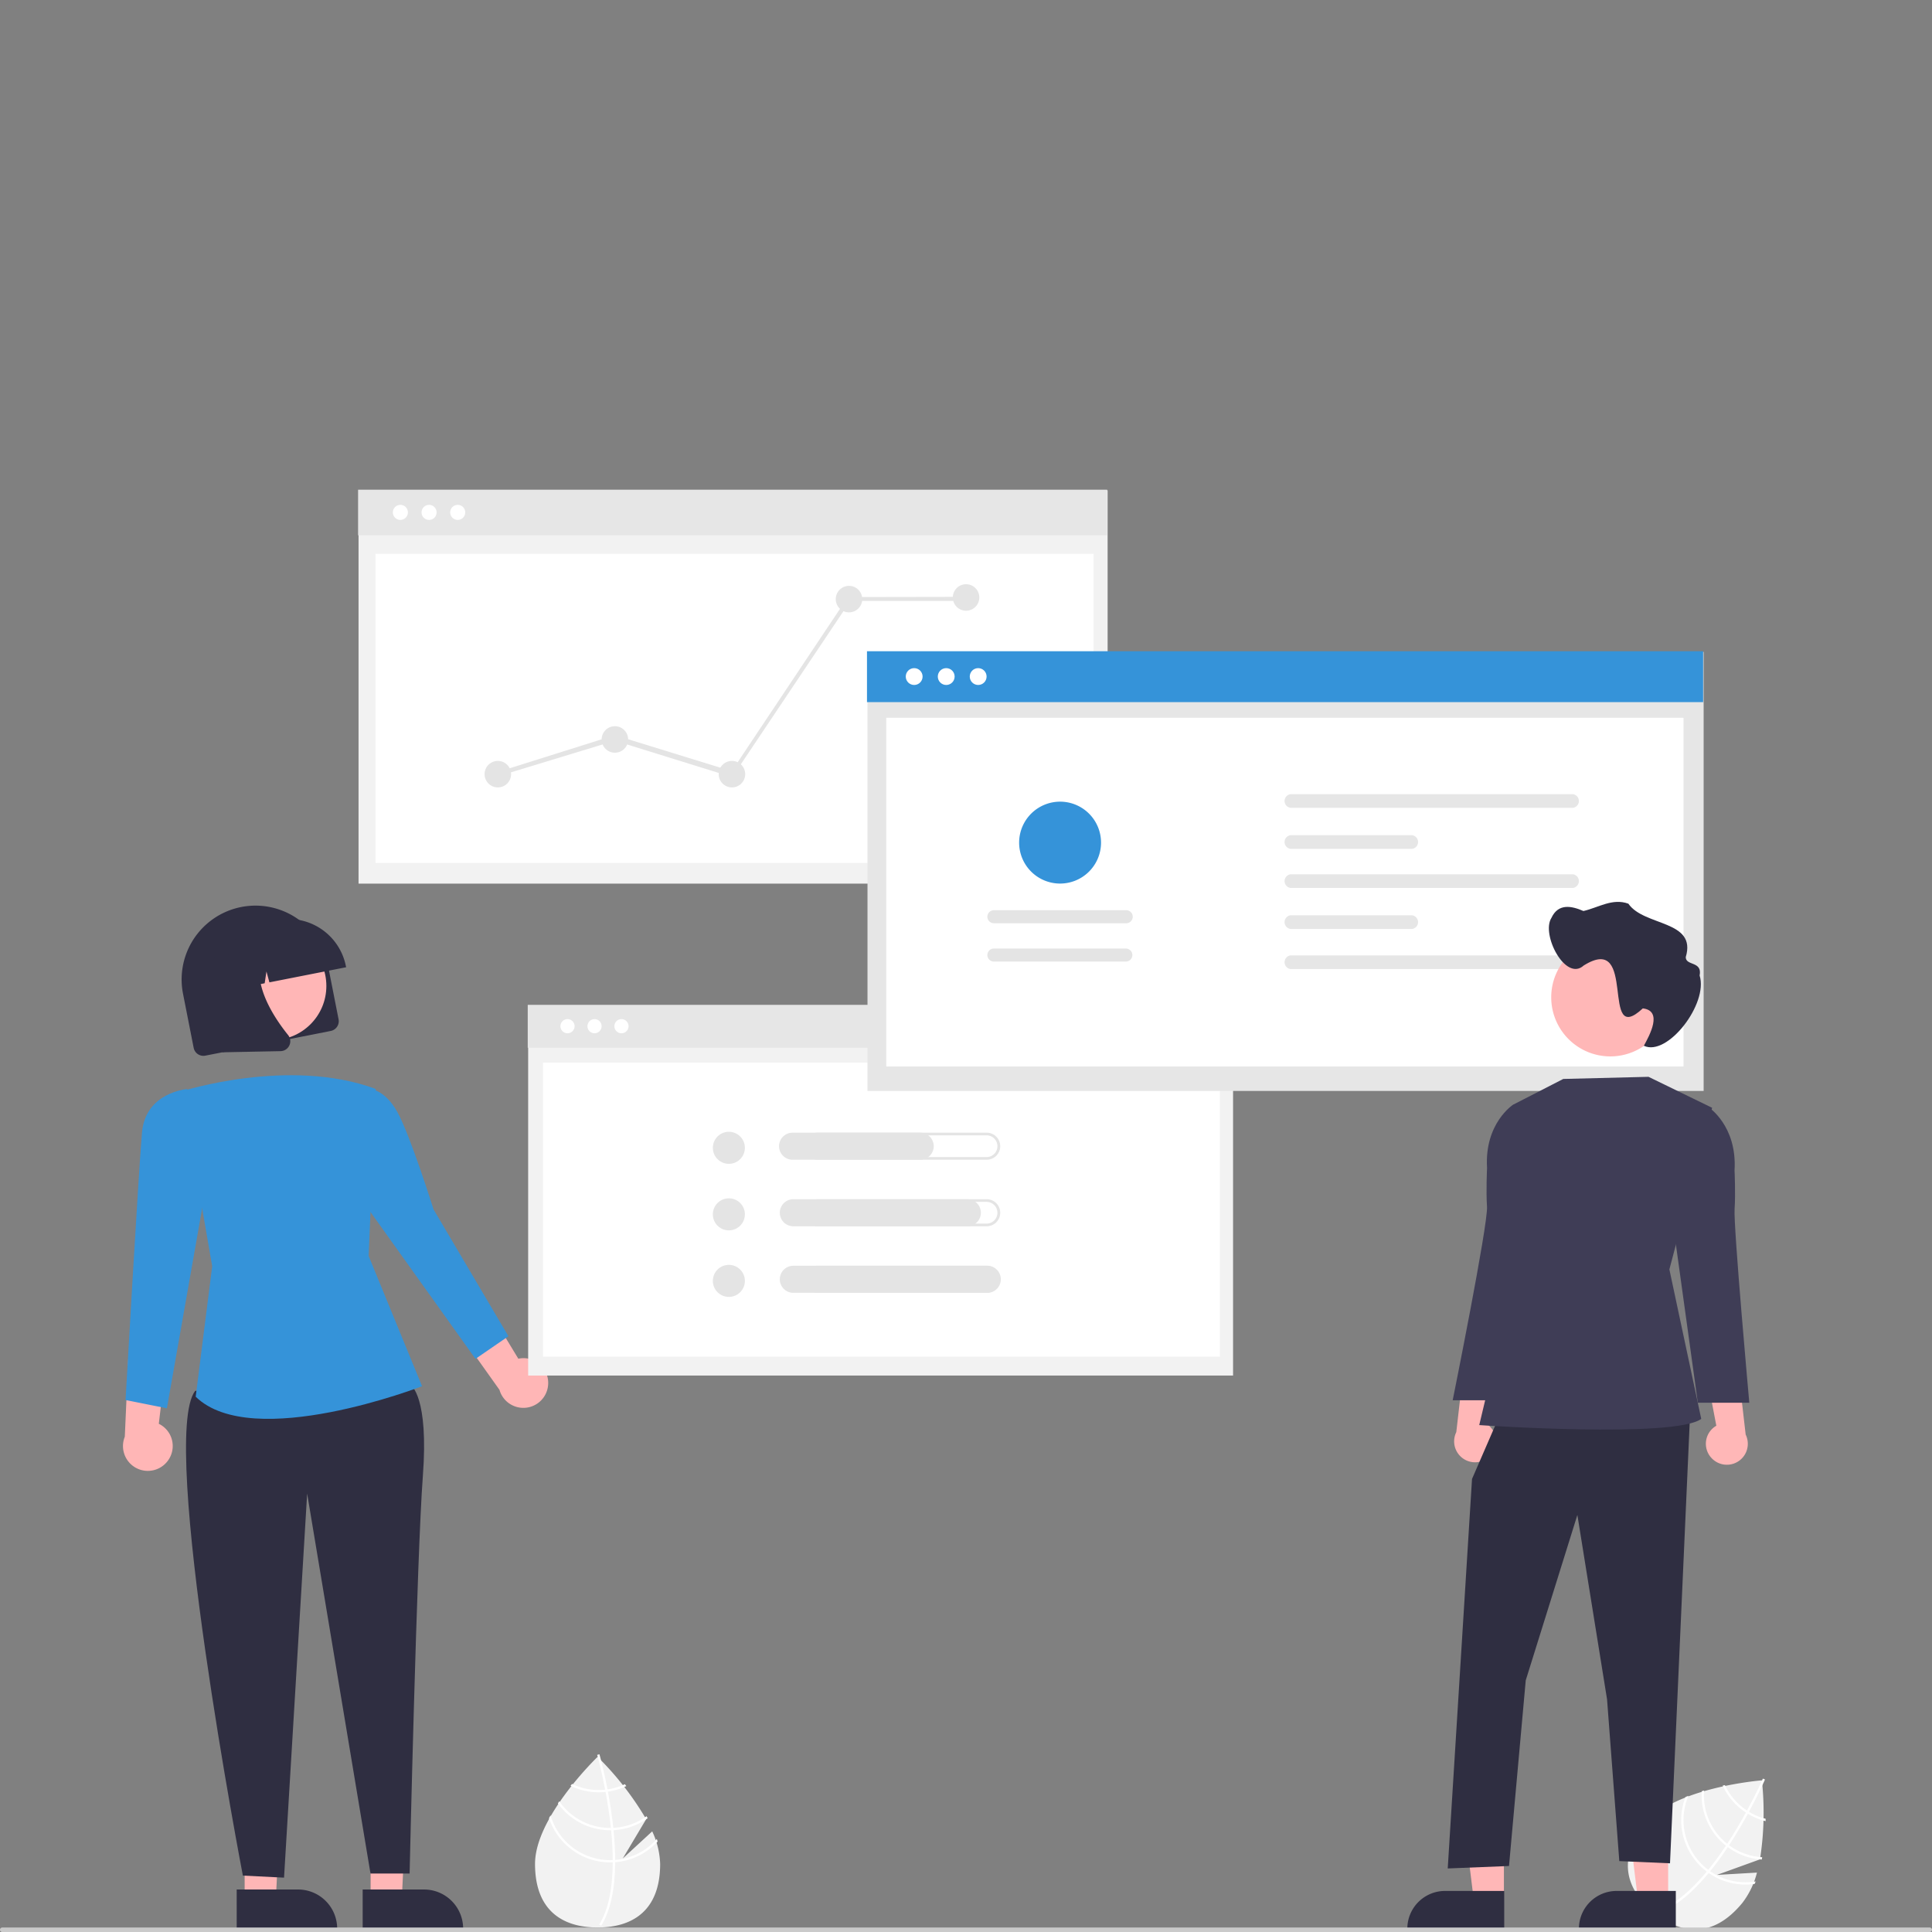 <svg xmlns="http://www.w3.org/2000/svg" xmlns:xlink="http://www.w3.org/1999/xlink" width="350" height="350" viewBox="0 0 350 350">
  <rect x="0" y="0" width="350" height="350" fill="#808080" stroke="none"/>
  <defs>
    <clipPath id="clip-path">
      <rect id="Rectangle_1541" data-name="Rectangle 1541" width="350" height="350" transform="translate(300 2118)" fill="#e9f3fa"/>
    </clipPath>
  </defs>
  <g id="point-03" transform="translate(-300 -2118)" clip-path="url(#clip-path)">
    <g id="undraw_organize_resume_re_k45b" transform="translate(300 2206.715)">
      <path id="Path_1310" data-name="Path 1310" d="M186.211,294.7l-5.335,4.911,4.24-7.114a54.94,54.94,0,0,0-8.8-11.292s-11.334,10.859-11.334,19.394,5.074,11.516,11.334,11.516,11.334-2.98,11.334-11.516A14.973,14.973,0,0,0,186.211,294.7Z" transform="translate(-68.056 -51.649)" fill="#f2f2f2"/>
      <path id="Path_1311" data-name="Path 1311" d="M179.5,299.875v.421c-.025,4.891-.85,8.706-2.468,11.393-.023.04-.048.077-.071.117l-.181-.11-.173-.108c1.8-2.9,2.431-7,2.454-11.268,0-.137,0-.277,0-.417-.006-1.806-.117-3.632-.294-5.407-.013-.137-.027-.277-.042-.417-.246-2.341-.6-4.578-.962-6.521-.025-.137-.052-.275-.079-.41-.627-3.287-1.266-5.667-1.412-6.194-.017-.065-.027-.1-.029-.108l.2-.056,0,0,.2-.056c0,.008.038.127.1.348.223.825.8,3.064,1.37,6.017.025.133.052.271.077.408.3,1.577.585,3.339.814,5.188q.087.7.156,1.375c.017.14.031.279.044.417Q179.494,297.36,179.5,299.875Z" transform="translate(-68.056 -51.649)" fill="#fff"/>
      <path id="Path_1312" data-name="Path 1312" d="M178.115,287.094c-.14.019-.281.038-.425.052a11.484,11.484,0,0,1-1.175.06,11.177,11.177,0,0,1-4.832-1.091l-.265.333a11.592,11.592,0,0,0,5.1,1.175,11.893,11.893,0,0,0,1.254-.067c.142-.015.283-.033.423-.054a11.493,11.493,0,0,0,3.322-1.006l-.262-.337A11.138,11.138,0,0,1,178.115,287.094Z" transform="translate(-68.056 -51.649)" fill="#fff"/>
      <path id="Path_1313" data-name="Path 1313" d="M179.162,294.066q-.216.012-.431.012c-.044,0-.09,0-.133,0a11.237,11.237,0,0,1-9.223-4.818c-.083.123-.167.246-.248.371A11.654,11.654,0,0,0,178.6,294.5c.058,0,.117,0,.175,0,.146,0,.29-.006.433-.012a11.592,11.592,0,0,0,6.176-2.166c-.067-.123-.133-.246-.2-.369A11.16,11.16,0,0,1,179.162,294.066Z" transform="translate(-68.056 -51.649)" fill="#fff"/>
      <path id="Path_1314" data-name="Path 1314" d="M179.5,299.875c-.146.012-.292.021-.437.027s-.312.01-.469.01a11.267,11.267,0,0,1-10.8-8.106c-.094.169-.187.335-.277.5a11.68,11.68,0,0,0,11.079,8.019c.156,0,.312,0,.467-.01s.294-.012.439-.023a11.645,11.645,0,0,0,7.686-3.751c-.044-.154-.094-.306-.144-.46a11.231,11.231,0,0,1-7.542,3.791Z" transform="translate(-68.056 -51.649)" fill="#fff"/>
      <path id="Path_1315" data-name="Path 1315" d="M386.344,302.172l-7.239.417,7.788-2.815a54.942,54.942,0,0,0,.348-14.314s-15.649,1.215-21.059,7.817-3.374,12.123,1.467,16.091,10.655,4.878,16.065-1.724a14.974,14.974,0,0,0,2.629-5.473Z" transform="translate(-68.056 -51.649)" fill="#f2f2f2"/>
      <path id="Path_1316" data-name="Path 1316" d="M377.875,301.925l-.267.325c-3.119,3.767-6.176,6.2-9.13,7.248-.043.016-.086.029-.129.045l-.07-.2-.065-.193c3.228-1.106,6.318-3.876,9.04-7.16.089-.105.179-.212.266-.321,1.14-1.4,2.212-2.884,3.2-4.368.077-.114.155-.231.232-.349,1.294-1.967,2.438-3.921,3.389-5.654.068-.122.134-.246.2-.368,1.6-2.94,2.613-5.186,2.834-5.686.028-.06.042-.094.046-.1l.189.082h0l.19.083c0,.008-.052.122-.146.33-.35.779-1.322,2.878-2.754,5.523-.065.119-.131.242-.2.365-.771,1.407-1.664,2.953-2.659,4.529q-.374.594-.75,1.162c-.076.118-.153.236-.23.35Q379.461,299.973,377.875,301.925Z" transform="translate(-68.056 -51.649)" fill="#fff"/>
      <path id="Path_1317" data-name="Path 1317" d="M384.9,291.16c-.12-.074-.241-.149-.362-.229a11.491,11.491,0,0,1-.947-.7,11.177,11.177,0,0,1-3.046-3.907l-.416.09a11.591,11.591,0,0,0,3.2,4.139,11.884,11.884,0,0,0,1.012.743c.119.079.24.154.361.226a11.494,11.494,0,0,0,3.207,1.328q0-.218.011-.427a11.141,11.141,0,0,1-3.019-1.265Z" transform="translate(-68.056 -51.649)" fill="#fff"/>
      <path id="Path_1318" data-name="Path 1318" d="M381.293,297.216q-.175-.127-.341-.264c-.035-.026-.071-.055-.1-.083a11.237,11.237,0,0,1-4.08-9.572c-.142.042-.285.085-.427.13a11.654,11.654,0,0,0,4.243,9.764c.045.037.09.074.137.109.114.091.228.179.343.265a11.592,11.592,0,0,0,6.15,2.239c.026-.137.053-.275.077-.413A11.16,11.16,0,0,1,381.293,297.216Z" transform="translate(-68.056 -51.649)" fill="#fff"/>
      <path id="Path_1319" data-name="Path 1319" d="M377.875,301.925c-.121-.083-.239-.169-.355-.256s-.248-.19-.369-.289a11.267,11.267,0,0,1-3.217-13.116c-.179.071-.358.141-.534.214a11.679,11.679,0,0,0,3.486,13.224c.121.1.243.2.367.288s.235.176.354.261a11.645,11.645,0,0,0,8.322,1.97c.064-.147.122-.3.181-.447a11.231,11.231,0,0,1-8.236-1.848Z" transform="translate(-68.056 -51.649)" fill="#fff"/>
      <path id="Path_1320" data-name="Path 1320" d="M67.14,255.428h5.645l1.048-21.89-6.694.117Z" fill="#ffb6b6"/>
      <path id="Path_1321" data-name="Path 1321" d="M133.756,305.235h11.117a7.085,7.085,0,0,1,7.085,7.084v.231h-18.2Z" transform="translate(-68.056 -51.649)" fill="#2f2e41"/>
      <path id="Path_1322" data-name="Path 1322" d="M44.32,255.428h5.645l1.119-21.89-6.765.117Z" fill="#ffb6b6"/>
      <path id="Path_1323" data-name="Path 1323" d="M110.935,305.235h11.117a7.085,7.085,0,0,1,7.085,7.084v.231h-18.2Z" transform="translate(-68.056 -51.649)" fill="#2f2e41"/>
      <path id="Path_1324" data-name="Path 1324" d="M167.364,213.3a4.475,4.475,0,0,0-5.409-4.223l-8.242-13.6-3.543,7.467,8.37,11.771a4.5,4.5,0,0,0,8.824-1.414Z" transform="translate(-68.056 -51.649)" fill="#ffb6b6"/>
      <path id="Path_1325" data-name="Path 1325" d="M98.491,227.523a4.475,4.475,0,0,0-1.666-6.657l1.87-15.793-7.386,3.707-.644,14.429a4.5,4.5,0,0,0,7.826,4.314Z" transform="translate(-68.056 -51.649)" fill="#ffb6b6"/>
      <path id="Path_1326" data-name="Path 1326" d="M138.505,211.525l4,2.368s3.248,2.068,2.156,16.449-2.4,72-2.4,72h-7.086L123.7,233.513l-4.187,69.574-7.459-.373s-15.239-79.21-8.645-87.807Z" transform="translate(-68.056 -51.649)" fill="#2f2e41"/>
      <path id="Path_1327" data-name="Path 1327" d="M101,160.63s19.44-6.249,35.124-.423l-1.284,30.254,9.675,23.6s-30.757,11.931-41.007,1.9l2.989-23.639Z" transform="translate(-68.056 -51.649)" fill="#3593d9"/>
      <path id="Path_1328" data-name="Path 1328" d="M130.894,163.761l4.074-3.553s2.717-.032,5.056,4.148,6.575,17.675,6.575,17.675l13.563,22.975-5.967,4.1-21.512-30.085Z" transform="translate(-68.056 -51.649)" fill="#3593d9"/>
      <path id="Path_1329" data-name="Path 1329" d="M101.717,162.122l.278-1.9s-7.574.56-8.215,7.859S90.8,216.567,90.8,216.567l7.492,1.492,7.453-42.268Z" transform="translate(-68.056 -51.649)" fill="#3593d9"/>
      <path id="Path_1330" data-name="Path 1330" d="M127.976,149.7l-22.725,4.475a1.8,1.8,0,0,1-2.11-1.416l-1.929-9.8a13.377,13.377,0,1,1,26.251-5.169l1.929,9.8a1.8,1.8,0,0,1-1.416,2.11Z" transform="translate(-68.056 -51.649)" fill="#2f2e41"/>
      <circle id="Ellipse_1051" data-name="Ellipse 1051" cx="9.808" cy="9.808" r="9.808" transform="translate(39.508 80.094)" fill="#ffb6b6"/>
      <path id="Path_1331" data-name="Path 1331" d="M130.761,138.159l-13.9,2.736-.535-1.967-.32,2.135-2.14.421-1.061-3.9-.633,4.232-4.14.815-.039-.2a10.594,10.594,0,0,1,8.338-12.427l1.959-.386a10.594,10.594,0,0,1,12.427,8.338Z" transform="translate(-68.056 -51.649)" fill="#2f2e41"/>
      <path id="Path_1332" data-name="Path 1332" d="M119.195,153.325a1.833,1.833,0,0,1-.317.034l-10.528.208-3.311-16.816,11.2-2.206-.214.378c-2.972,5.259,1.371,11.983,4.225,15.523a1.77,1.77,0,0,1,.225,1.871,1.79,1.79,0,0,1-1.28,1.007Z" transform="translate(-68.056 -51.649)" fill="#2f2e41"/>
      <rect id="Rectangle_246" data-name="Rectangle 246" width="135.699" height="71.252" transform="translate(64.955 0.11)" fill="#f2f2f2"/>
      <rect id="Rectangle_264" data-name="Rectangle 264" width="135.699" height="8.26" transform="translate(64.873)" fill="#e6e6e6"/>
      <rect id="Rectangle_247" data-name="Rectangle 247" width="130.09" height="55.997" transform="translate(68.024 11.609)" fill="#fff"/>
      <circle id="Ellipse_194" data-name="Ellipse 194" cx="1.366" cy="1.366" r="1.366" transform="translate(76.365 2.743)" fill="#fff"/>
      <circle id="Ellipse_195" data-name="Ellipse 195" cx="1.366" cy="1.366" r="1.366" transform="translate(81.552 2.743)" fill="#fff"/>
      <circle id="Ellipse_246" data-name="Ellipse 246" cx="1.366" cy="1.366" r="1.366" transform="translate(71.165 2.743)" fill="#fff"/>
      <circle id="Ellipse_1052" data-name="Ellipse 1052" cx="2.401" cy="2.401" r="2.401" transform="translate(87.786 49.131)" fill="#e4e4e4"/>
      <circle id="Ellipse_1053" data-name="Ellipse 1053" cx="2.401" cy="2.401" r="2.401" transform="translate(108.992 42.844)" fill="#e4e4e4"/>
      <circle id="Ellipse_1054" data-name="Ellipse 1054" cx="2.401" cy="2.401" r="2.401" transform="translate(130.198 49.131)" fill="#e4e4e4"/>
      <circle id="Ellipse_1055" data-name="Ellipse 1055" cx="2.401" cy="2.401" r="2.401" transform="translate(151.404 17.418)" fill="#e4e4e4"/>
      <circle id="Ellipse_1056" data-name="Ellipse 1056" cx="2.401" cy="2.401" r="2.401" transform="translate(172.61 17.122)" fill="#e4e4e4"/>
      <path id="Path_1333" data-name="Path 1333" d="M132.649,52.069l-21.256-6.6L90.427,51.852l-.48-.64,21.446-6.746,21.156,6.528,21.022-31.513.085-.034,21.206-.037.3.743-21.122,0Z" fill="#e4e4e4"/>
      <rect id="Rectangle_246-2" data-name="Rectangle 246" width="127.7" height="67.052" transform="translate(95.681 93.426)" fill="#f2f2f2"/>
      <rect id="Rectangle_264-2" data-name="Rectangle 264" width="127.7" height="7.773" transform="translate(95.603 93.323)" fill="#e6e6e6"/>
      <rect id="Rectangle_247-2" data-name="Rectangle 247" width="122.618" height="53.265" transform="translate(98.373 103.799)" fill="#fff"/>
      <circle id="Ellipse_194-2" data-name="Ellipse 194" cx="1.286" cy="1.286" r="1.286" transform="translate(106.418 95.904)" fill="#fff"/>
      <circle id="Ellipse_195-2" data-name="Ellipse 195" cx="1.286" cy="1.286" r="1.286" transform="translate(111.299 95.904)" fill="#fff"/>
      <circle id="Ellipse_246-2" data-name="Ellipse 246" cx="1.286" cy="1.286" r="1.286" transform="translate(101.524 95.904)" fill="#fff"/>
      <rect id="Rectangle_246-3" data-name="Rectangle 246" width="151.475" height="79.535" transform="translate(157.155 29.385)" fill="#e6e6e6"/>
      <rect id="Rectangle_264-3" data-name="Rectangle 264" width="151.475" height="9.22" transform="translate(157.062 29.262)" fill="#3593d9"/>
      <rect id="Rectangle_247-3" data-name="Rectangle 247" width="144.431" height="63.167" transform="translate(160.555 41.315)" fill="#fff"/>
      <circle id="Ellipse_194-3" data-name="Ellipse 194" cx="1.525" cy="1.525" r="1.525" transform="translate(169.891 32.324)" fill="#fff"/>
      <circle id="Ellipse_195-3" data-name="Ellipse 195" cx="1.525" cy="1.525" r="1.525" transform="translate(175.681 32.324)" fill="#fff"/>
      <circle id="Ellipse_246-3" data-name="Ellipse 246" cx="1.525" cy="1.525" r="1.525" transform="translate(164.086 32.324)" fill="#fff"/>
      <path id="Path_1334" data-name="Path 1334" d="M301.857,106.805a1.249,1.249,0,0,0,0,2.477H353a1.249,1.249,0,0,0,0-2.477Z" transform="translate(-68.056 -51.649)" fill="#e6e6e6"/>
      <path id="Path_1335" data-name="Path 1335" d="M301.857,136.011a1.249,1.249,0,0,0,0,2.477H353a1.249,1.249,0,0,0,0-2.477Z" transform="translate(-68.056 -51.649)" fill="#e6e6e6"/>
      <path id="Path_1336" data-name="Path 1336" d="M301.857,114.235a1.249,1.249,0,0,0,0,2.477h22.008a1.249,1.249,0,0,0,0-2.477Z" transform="translate(-68.056 -51.649)" fill="#e6e6e6"/>
      <path id="Path_1337" data-name="Path 1337" d="M301.857,121.317a1.249,1.249,0,0,0,0,2.477H353a1.249,1.249,0,0,0,0-2.477Z" transform="translate(-68.056 -51.649)" fill="#e6e6e6"/>
      <path id="Path_1338" data-name="Path 1338" d="M301.857,128.746a1.249,1.249,0,0,0,0,2.477h22.008a1.249,1.249,0,0,0,0-2.477Z" transform="translate(-68.056 -51.649)" fill="#e6e6e6"/>
      <path id="Path_1339" data-name="Path 1339" d="M272.05,137.13a1.179,1.179,0,0,0,0-2.357H248.141a1.179,1.179,0,1,0,0,2.357Z" transform="translate(-68.056 -51.649)" fill="#e4e4e4"/>
      <path id="Path_1340" data-name="Path 1340" d="M272.05,130.186a1.179,1.179,0,1,0,0-2.357h-23.91a1.179,1.179,0,1,0,0,2.357Z" transform="translate(-68.056 -51.649)" fill="#e4e4e4"/>
      <path id="Path_1341" data-name="Path 1341" d="M260.1,108.162a7.419,7.419,0,1,1-7.419,7.419h0A7.427,7.427,0,0,1,260.1,108.162Z" transform="translate(-68.056 -51.649)" fill="#3593d9"/>
      <circle id="Ellipse_1057" data-name="Ellipse 1057" cx="2.903" cy="2.903" r="2.903" transform="translate(129.138 116.319)" fill="#e4e4e4"/>
      <path id="Path_1342" data-name="Path 1342" d="M246.736,168.612a1.969,1.969,0,1,1,0,3.937H216.206a1.969,1.969,0,1,1,0-3.937h30.529m0-.482H216.206a2.451,2.451,0,1,0,0,4.9h30.529a2.451,2.451,0,1,0,0-4.9Z" transform="translate(-68.056 -51.649)" fill="#e4e4e4"/>
      <path id="Path_1343" data-name="Path 1343" d="M234.689,173.031H211.707a2.451,2.451,0,1,1,0-4.9h22.982a2.451,2.451,0,1,1,0,4.9Z" transform="translate(-68.056 -51.649)" fill="#e4e4e4"/>
      <circle id="Ellipse_1058" data-name="Ellipse 1058" cx="2.903" cy="2.903" r="2.903" transform="translate(129.138 128.372)" fill="#e4e4e4"/>
      <path id="Path_1344" data-name="Path 1344" d="M246.736,180.666a1.969,1.969,0,1,1,0,3.937H216.206a1.969,1.969,0,1,1,0-3.937h30.529m0-.482H216.206a2.451,2.451,0,0,0,0,4.9h30.529a2.451,2.451,0,1,0,0-4.9Z" transform="translate(-68.056 -51.649)" fill="#e4e4e4"/>
      <path id="Path_1345" data-name="Path 1345" d="M243.368,185.085H211.707a2.451,2.451,0,0,1,0-4.9h31.661a2.451,2.451,0,0,1,0,4.9Z" transform="translate(-68.056 -51.649)" fill="#e4e4e4"/>
      <circle id="Ellipse_1059" data-name="Ellipse 1059" cx="2.903" cy="2.903" r="2.903" transform="translate(129.138 140.426)" fill="#e4e4e4"/>
      <path id="Path_1346" data-name="Path 1346" d="M246.736,192.719a1.969,1.969,0,1,1,0,3.937H216.206a1.969,1.969,0,1,1,0-3.937h30.529m0-.482H216.206a2.451,2.451,0,1,0,0,4.9h30.529a2.451,2.451,0,1,0,0-4.9Z" transform="translate(-68.056 -51.649)" fill="#e4e4e4"/>
      <path id="Path_1347" data-name="Path 1347" d="M246.844,197.139H211.707a2.451,2.451,0,0,1,0-4.9h35.137a2.451,2.451,0,1,1,0,4.9Z" transform="translate(-68.056 -51.649)" fill="#e4e4e4"/>
      <path id="Path_1348" data-name="Path 1348" d="M338.2,226.475a3.772,3.772,0,0,0-1.007-5.7l2.507-13.167-6.429,2.679-1.395,12.093a3.792,3.792,0,0,0,6.324,4.09Z" transform="translate(-68.056 -51.649)" fill="#ffb7b7"/>
      <path id="Path_1349" data-name="Path 1349" d="M302.2,255.623h-5.444l-2.59-21H302.2Z" fill="#ffb7b7"/>
      <path id="Path_1350" data-name="Path 1350" d="M371.645,312.549H354.091v-.222a6.833,6.833,0,0,1,6.832-6.832h10.722Z" transform="translate(-68.056 -51.649)" fill="#2f2e41"/>
      <path id="Path_1351" data-name="Path 1351" d="M272.449,255.623h-5.444l-2.59-21h8.035Z" fill="#ffb7b7"/>
      <path id="Path_1352" data-name="Path 1352" d="M340.561,312.549H323.008v-.222a6.833,6.833,0,0,1,6.832-6.832h10.722Z" transform="translate(-68.056 -51.649)" fill="#2f2e41"/>
      <path id="Path_1353" data-name="Path 1353" d="M272,166.936l-5.329,12.276-4.4,70.56,11.1-.444,3.032-33.636,9.353-29.959,5.377,33.4,2.22,29.307,9.185.4,3.661-81.9Z" fill="#2f2e41"/>
      <path id="Path_1354" data-name="Path 1354" d="M366.7,158.009l-15.444.386-9.067,4.655-.5,34.342-5.655,23.71s35.334,2.432,40.218-1.121l-5.773-27.087,7.742-29.274Z" transform="translate(-68.056 -51.649)" fill="#3f3d56"/>
      <path id="Path_1355" data-name="Path 1355" d="M343.834,163.587l-1.65-.537s-5.233,3.359-4.735,11.478c0,0-.2,4.2-.009,7,.215,3.207-6.217,35.08-6.217,35.08h9.325l4-28.863Z" transform="translate(-68.056 -51.649)" fill="#3f3d56"/>
      <path id="Path_1356" data-name="Path 1356" d="M377.977,226.919a3.772,3.772,0,0,1,1.007-5.7l-2.507-13.167,6.429,2.679,1.395,12.093a3.792,3.792,0,0,1-6.324,4.09Z" transform="translate(-68.056 -51.649)" fill="#ffb7b7"/>
      <path id="Path_1357" data-name="Path 1357" d="M375.9,164.031l1.65-.537s5.233,3.359,4.735,11.478c0,0,.2,4.2.009,7-.215,3.207,2.664,35.08,2.664,35.08h-9.325l-4-28.863Z" transform="translate(-68.056 -51.649)" fill="#3f3d56"/>
      <path id="Path_1358" data-name="Path 1358" d="M370.487,143.6A10.706,10.706,0,1,1,359.78,132.9h0a10.68,10.68,0,0,1,10.706,10.653Q370.487,143.575,370.487,143.6Z" transform="translate(-68.056 -51.649)" fill="#ffb7b7"/>
      <path id="Path_1359" data-name="Path 1359" d="M349.11,129.221c1.254-2.7,3.681-2.164,5.8-1.25,2.688-.6,5.244-2.381,8.141-1.326,2.853,4.149,12.431,2.928,10.393,9.684,0,1.619,3.046.677,2.514,3.327,1.615,5.1-5.829,14.764-10.1,12.729,1.057-1.937,3.471-6.336-.191-6.773-7.877,7.329-.813-13.957-10.71-7.766C351.681,140.846,347.194,132.221,349.11,129.221Z" transform="translate(-68.056 -51.649)" fill="#2f2e41"/>
      <path id="Path_1360" data-name="Path 1360" d="M417.65,312.934H68.461a.405.405,0,1,1,0-.81H417.65a.405.405,0,0,1,0,.81Z" transform="translate(-68.056 -51.649)" fill="#cacaca"/>
    </g>
  </g>
</svg>
